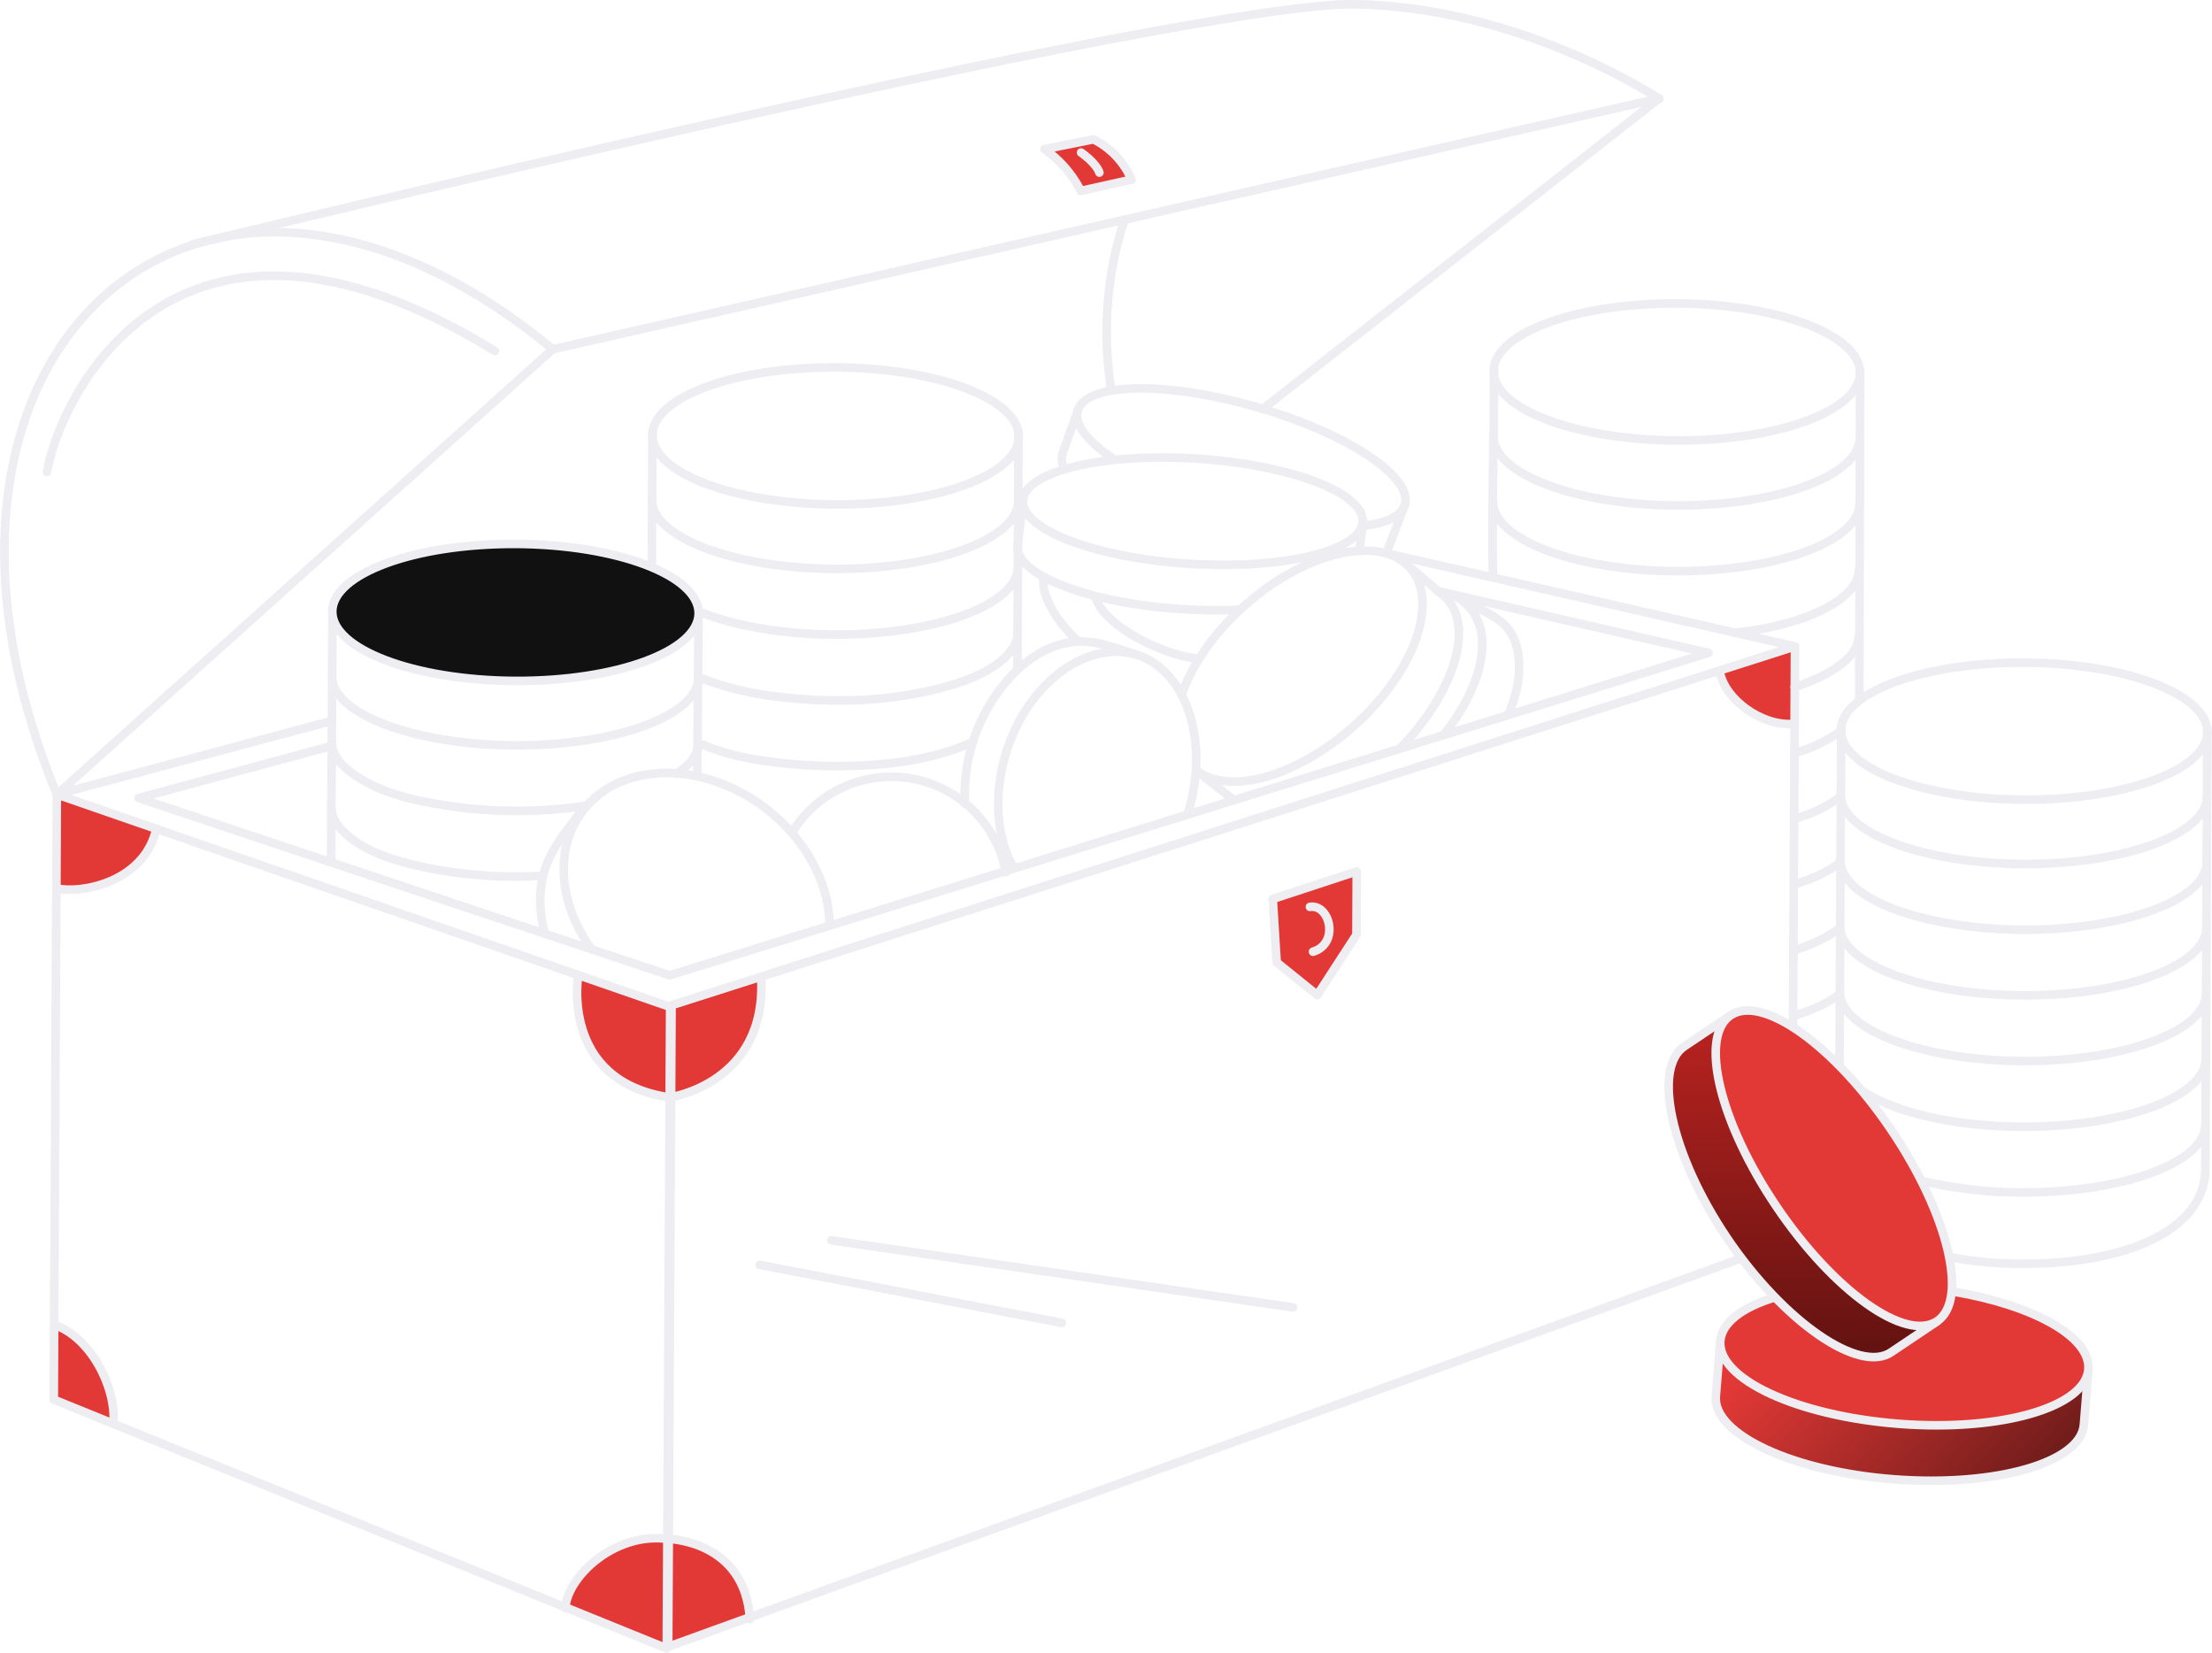 <svg xmlns="http://www.w3.org/2000/svg" xmlns:xlink="http://www.w3.org/1999/xlink" width="645.162" height="482" viewBox="0 0 645.162 482">
  <defs>
    <linearGradient id="linear-gradient" x1="0.039" y1="0.32" x2="0.965" y2="0.631" gradientUnits="objectBoundingBox">
      <stop offset="0" stop-color="#e33936"/>
      <stop offset="1" stop-color="#721d1b"/>
    </linearGradient>
    <linearGradient id="linear-gradient-2" x1="0.5" x2="0.5" y2="1" gradientUnits="objectBoundingBox">
      <stop offset="0" stop-color="#ba2320"/>
      <stop offset="1" stop-color="#5d1210"/>
    </linearGradient>
  </defs>
  <g id="Group_126" data-name="Group 126" transform="translate(-982.229 -7039.75)">
    <g id="Vrstva_1" transform="translate(983.518 7041)">
      <path id="Path_415" data-name="Path 415" d="M128.276,532.458l17.717,6.756-.588-6.756-3.012-9.077L137.4,516.56l-8.158-5.742Z" transform="translate(-114.599 -125.984)" fill="#e33936"/>
      <path id="Path_414" data-name="Path 414" d="M130.5,351.44l28.4,9.248-2.513,4.816-4.387,6.983-12.291,5.088-10.187.492Z" transform="translate(-114.644 -120.278)" fill="#e33936"/>
      <path id="Path_413" data-name="Path 413" d="M632.97,315.011l5.52,8.158L649.6,327.9l5.42.645V305.934l-22.054,6.982Z" transform="translate(-132.671 -118.648)" fill="#e33936"/>
      <path id="Path_411" data-name="Path 411" d="M287.309,406.659l.7,12.515,4.558,9.125,5.154,6.708,10.365,4.728,5.315.645,11.275-1.99,8.214-7.191,5.525-8.158,2.472-9.56.7-7.3-27.116,8.158-27.164-8.859Z" transform="translate(-120.294 -122.212)" fill="#e33936"/>
      <path id="Path_412" data-name="Path 412" d="M285.6,421.724l5.158-7.068,6.451-4.909,10.769-3.627,5.315-.645,11.275,1.99,8.214,7.191,5.525,8.158v5.715L314.37,437.7l-29.949-12.344Z" transform="translate(-121.172 41.521)" fill="#e33936"/>
      <path id="Path_351" data-name="Path 351" d="M644.817,356.31c3.781-8.138,5.508-21.455-2.713-27.374-3.37-2.466-6.247-3.453-10.6-5.836" transform="translate(-206.171 -149.316)" fill="none" stroke="#ededf2" stroke-linecap="round" stroke-linejoin="round" stroke-miterlimit="10" stroke-width="2.5"/>
      <path id="Path_352" data-name="Path 352" d="M624.94,361.466c10.851-13.728,14.3-28.607,7.4-36.5A13.119,13.119,0,0,0,624.2,320.2" transform="translate(-204.872 -148.799)" fill="none" stroke="#ededf2" stroke-linecap="round" stroke-linejoin="round" stroke-miterlimit="10" stroke-width="2.5"/>
      <path id="Path_353" data-name="Path 353" d="M642.182,301.731c-.329-25.072.411-40.526.329-60.831" transform="translate(-208.057 -134.687)" fill="none" stroke="#ededf2" stroke-linecap="round" stroke-linejoin="round" stroke-miterlimit="10" stroke-width="2.5"/>
      <path id="Path_354" data-name="Path 354" d="M772.447,241.5c-.082,32.388-.164,63.79-.247,96.014" transform="translate(-231.21 -134.794)" fill="none" stroke="#ededf2" stroke-linecap="round" stroke-linejoin="round" stroke-miterlimit="10" stroke-width="2.5"/>
      <ellipse id="Ellipse_57" data-name="Ellipse 57" cx="19.976" cy="53.432" rx="19.976" ry="53.432" transform="translate(434.256 126.939) rotate(-89.721)" fill="none" stroke="#ededf2" stroke-linecap="round" stroke-linejoin="round" stroke-miterlimit="10" stroke-width="2.5"/>
      <path id="Path_355" data-name="Path 355" d="M749.265,265.393c-.082,11.015-24,19.811-53.515,19.729-29.511-.164-53.35-9.207-53.35-20.222" transform="translate(-208.111 -138.958)" fill="none" stroke="#ededf2" stroke-linecap="round" stroke-linejoin="round" stroke-miterlimit="10" stroke-width="2.5"/>
      <path id="Path_356" data-name="Path 356" d="M749.165,288.693c-.082,11.015-24,19.811-53.515,19.729-29.511-.164-53.35-9.207-53.35-20.222" transform="translate(-208.093 -143.105)" fill="none" stroke="#ededf2" stroke-linecap="round" stroke-linejoin="round" stroke-miterlimit="10" stroke-width="2.5"/>
      <path id="Path_357" data-name="Path 357" d="M764.252,312.1c0,4.192-3.453,7.481-6.741,9.618-5.343,3.535-11.591,5.508-17.756,6.987A81.408,81.408,0,0,1,728,330.6" transform="translate(-223.344 -147.358)" fill="none" stroke="#ededf2" stroke-linecap="round" stroke-linejoin="round" stroke-miterlimit="10" stroke-width="2.5"/>
      <path id="Path_358" data-name="Path 358" d="M767.96,335.5c0,5.179-5.1,8.878-9.125,11.1a57.17,57.17,0,0,1-9.536,4.028" transform="translate(-227.135 -151.522)" fill="none" stroke="#ededf2" stroke-linecap="round" stroke-linejoin="round" stroke-miterlimit="10" stroke-width="2.5"/>
      <path id="Path_359" data-name="Path 359" d="M762.77,369.5a41.194,41.194,0,0,1-13.07,6.33" transform="translate(-227.206 -157.573)" fill="none" stroke="#ededf2" stroke-linecap="round" stroke-linejoin="round" stroke-miterlimit="10" stroke-width="2.5"/>
      <path id="Path_360" data-name="Path 360" d="M762.853,392.7a40.831,40.831,0,0,1-13.153,6.412" transform="translate(-227.206 -161.702)" fill="none" stroke="#ededf2" stroke-linecap="round" stroke-linejoin="round" stroke-miterlimit="10" stroke-width="2.5"/>
      <path id="Path_361" data-name="Path 361" d="M762.588,416.1c-3.042,2.466-7.4,4.6-12.988,6.33" transform="translate(-227.188 -165.866)" fill="none" stroke="#ededf2" stroke-linecap="round" stroke-linejoin="round" stroke-miterlimit="10" stroke-width="2.5"/>
      <path id="Path_362" data-name="Path 362" d="M762.277,439.7a43.73,43.73,0,0,1-12.577,6.083" transform="translate(-227.206 -170.066)" fill="none" stroke="#ededf2" stroke-linecap="round" stroke-linejoin="round" stroke-miterlimit="10" stroke-width="2.5"/>
      <path id="Path_363" data-name="Path 363" d="M762.488,462.7c-3.042,2.466-7.481,4.6-12.988,6.33" transform="translate(-227.171 -174.159)" fill="none" stroke="#ededf2" stroke-linecap="round" stroke-linejoin="round" stroke-miterlimit="10" stroke-width="2.5"/>
      <line id="Line_156" data-name="Line 156" y1="98.562" x2="0.493" transform="translate(535.235 210.858)" fill="none" stroke="#ededf2" stroke-linecap="round" stroke-linejoin="round" stroke-miterlimit="10" stroke-width="2.5"/>
      <path id="Path_364" data-name="Path 364" d="M879.416,368.9l-.575,128.156c-.082,18.331-24.086,27.867-53.515,27.7a107.256,107.256,0,0,1-21.126-1.973" transform="translate(-236.905 -157.466)" fill="none" stroke="#ededf2" stroke-linecap="round" stroke-linejoin="round" stroke-miterlimit="10" stroke-width="2.5"/>
      <ellipse id="Ellipse_58" data-name="Ellipse 58" cx="19.976" cy="53.432" rx="19.976" ry="53.432" transform="translate(535.558 231.695) rotate(-89.721)" fill="none" stroke="#ededf2" stroke-linecap="round" stroke-linejoin="round" stroke-miterlimit="10" stroke-width="2.5"/>
      <path id="Path_365" data-name="Path 365" d="M872.465,392.593c-.082,11.015-24,19.811-53.515,19.729-29.511-.164-53.35-9.207-53.35-20.222" transform="translate(-230.036 -161.595)" fill="none" stroke="#ededf2" stroke-linecap="round" stroke-linejoin="round" stroke-miterlimit="10" stroke-width="2.5"/>
      <path id="Path_366" data-name="Path 366" d="M872.365,415.893c-.082,11.015-24,19.811-53.515,19.729-29.511-.164-53.35-9.207-53.35-20.222" transform="translate(-230.018 -165.742)" fill="none" stroke="#ededf2" stroke-linecap="round" stroke-linejoin="round" stroke-miterlimit="10" stroke-width="2.5"/>
      <path id="Path_367" data-name="Path 367" d="M872.265,439.193c-.082,11.015-24,19.811-53.515,19.729-29.511-.164-53.35-9.207-53.35-20.222" transform="translate(-230 -169.888)" fill="none" stroke="#ededf2" stroke-linecap="round" stroke-linejoin="round" stroke-miterlimit="10" stroke-width="2.5"/>
      <path id="Path_368" data-name="Path 368" d="M872.165,462.493c-.082,11.015-24,19.811-53.515,19.729-29.511-.164-53.35-9.207-53.35-20.222" transform="translate(-229.982 -174.035)" fill="none" stroke="#ededf2" stroke-linecap="round" stroke-linejoin="round" stroke-miterlimit="10" stroke-width="2.5"/>
      <path id="Path_369" data-name="Path 369" d="M873.549,485.9c-.082,11.015-24,19.811-53.515,19.729-19.647-.082-36.827-4.11-46.034-10.111" transform="translate(-231.531 -178.288)" fill="none" stroke="#ededf2" stroke-linecap="round" stroke-linejoin="round" stroke-miterlimit="10" stroke-width="2.5"/>
      <line id="Line_157" data-name="Line 157" y1="38.471" x2="0.164" transform="translate(188.829 124.873)" fill="none" stroke="#ededf2" stroke-linecap="round" stroke-linejoin="round" stroke-miterlimit="10" stroke-width="2.5"/>
      <line id="Line_158" data-name="Line 158" x1="0.329" y2="68.558" transform="translate(295.447 125.366)" fill="none" stroke="#ededf2" stroke-linecap="round" stroke-linejoin="round" stroke-miterlimit="10" stroke-width="2.5"/>
      <ellipse id="Ellipse_59" data-name="Ellipse 59" cx="19.976" cy="53.432" rx="19.976" ry="53.432" transform="translate(188.904 145.595) rotate(-89.721)" fill="none" stroke="#ededf2" stroke-linecap="round" stroke-linejoin="round" stroke-miterlimit="10" stroke-width="2.5"/>
      <path id="Path_370" data-name="Path 370" d="M450.665,287.893c-.082,11.015-24,19.811-53.515,19.729-29.511-.164-53.35-9.207-53.35-20.222" transform="translate(-154.971 -142.962)" fill="none" stroke="#ededf2" stroke-linecap="round" stroke-linejoin="round" stroke-miterlimit="10" stroke-width="2.5"/>
      <path id="Path_371" data-name="Path 371" d="M453.519,311.3c-.082,11.015-24,19.811-53.515,19.729-15.783-.082-29.922-2.713-39.7-6.823" transform="translate(-157.907 -147.216)" fill="none" stroke="#ededf2" stroke-linecap="round" stroke-linejoin="round" stroke-miterlimit="10" stroke-width="2.5"/>
      <path id="Path_372" data-name="Path 372" d="M453.686,334.6c0,3.864-2.959,6.905-5.836,9.042-4.6,3.37-10.111,5.343-15.536,6.823-15.208,4.192-31.731,4.768-47.349,2.959A90.4,90.4,0,0,1,361.7,348" transform="translate(-158.157 -151.362)" fill="none" stroke="#ededf2" stroke-linecap="round" stroke-linejoin="round" stroke-miterlimit="10" stroke-width="2.5"/>
      <line id="Line_159" data-name="Line 159" y1="73.983" x2="0.411" transform="translate(95.281 176.251)" fill="none" stroke="#ededf2" stroke-linecap="round" stroke-linejoin="round" stroke-miterlimit="10" stroke-width="2.5"/>
      <line id="Line_160" data-name="Line 160" x1="0.411" y2="48.171" transform="translate(202.064 176.826)" fill="none" stroke="#ededf2" stroke-linecap="round" stroke-linejoin="round" stroke-miterlimit="10" stroke-width="2.5"/>
      <ellipse id="Ellipse_60" data-name="Ellipse 60" cx="19.976" cy="53.432" rx="19.976" ry="53.432" transform="translate(95.524 197.065) rotate(-89.721)" fill="#111" stroke="#ededf2" stroke-linecap="round" stroke-linejoin="round" stroke-miterlimit="10" stroke-width="2.5"/>
      <path id="Path_373" data-name="Path 373" d="M337.165,350.493c-.082,11.015-24,19.811-53.515,19.729-29.511-.164-53.35-9.207-53.35-20.222" transform="translate(-134.772 -154.103)" fill="none" stroke="#ededf2" stroke-linecap="round" stroke-linejoin="round" stroke-miterlimit="10" stroke-width="2.5"/>
      <path id="Path_374" data-name="Path 374" d="M303.855,392.025a136.124,136.124,0,0,1-40.444-.164c-9.618-1.48-20.551-3.946-28.278-10.193-2.548-2.055-4.932-4.932-4.932-8.467" transform="translate(-134.755 -158.232)" fill="none" stroke="#ededf2" stroke-linecap="round" stroke-linejoin="round" stroke-miterlimit="10" stroke-width="2.5"/>
      <path id="Path_375" data-name="Path 375" d="M358.83,373.9c0,4.028-3.206,6.741-6.33,8.878" transform="translate(-156.519 -158.356)" fill="none" stroke="#ededf2" stroke-linecap="round" stroke-linejoin="round" stroke-miterlimit="10" stroke-width="2.5"/>
      <path id="Path_376" data-name="Path 376" d="M291.177,416.558a130.34,130.34,0,0,1-34.854-2.713c-7.727-1.726-16.441-4.275-22.359-9.864-2.137-1.973-3.864-4.521-3.864-7.481" transform="translate(-134.737 -162.378)" fill="none" stroke="#ededf2" stroke-linecap="round" stroke-linejoin="round" stroke-miterlimit="10" stroke-width="2.5"/>
      <path id="Path_377" data-name="Path 377" d="M440.609,373.4c-10.029,4.439-21.044,6.33-31.977,6.823a144.984,144.984,0,0,1-30.991-1.644,70.8,70.8,0,0,1-16.441-4.6" transform="translate(-158.068 -158.267)" fill="none" stroke="#ededf2" stroke-linecap="round" stroke-linejoin="round" stroke-miterlimit="10" stroke-width="2.5"/>
      <path id="Path_378" data-name="Path 378" d="M877.044,509.2c-.082,11.015-24,19.811-53.515,19.729a126.274,126.274,0,0,1-29.429-3.453" transform="translate(-235.108 -182.434)" fill="none" stroke="#ededf2" stroke-linecap="round" stroke-linejoin="round" stroke-miterlimit="10" stroke-width="2.5"/>
      <path id="Path_379" data-name="Path 379" d="M662.056,518.129,349.6,631.241l.986-187.1L678.25,339.5l-.575,110.975" transform="translate(-156.003 -152.234)" fill="none" stroke="#ededf2" stroke-linecap="round" stroke-linejoin="round" stroke-miterlimit="10" stroke-width="2.5"/>
      <path id="Path_380" data-name="Path 380" d="M131.6,568.491l178.793,72.586.986-187.1L132.5,392Z" transform="translate(-117.207 -161.577)" fill="none" stroke="#ededf2" stroke-linecap="round" stroke-linejoin="round" stroke-miterlimit="10" stroke-width="2.5"/>
      <path id="Path_381" data-name="Path 381" d="M212.931,326.606,132.7,348.061l144.6-129.8L600.028,145.1,484.367,235.689" transform="translate(-117.403 -117.638)" fill="none" stroke="#ededf2" stroke-linecap="round" stroke-linejoin="round" stroke-miterlimit="10" stroke-width="2.5"/>
      <line id="Line_161" data-name="Line 161" x1="118.291" y1="26.963" transform="translate(403.956 160.303)" fill="none" stroke="#ededf2" stroke-linecap="round" stroke-linejoin="round" stroke-miterlimit="10" stroke-width="2.5"/>
      <path id="Path_382" data-name="Path 382" d="M129.388,356.508C76.12,227.283,171.066,141.463,274.149,226.79" transform="translate(-114.091 -126.085)" fill="none" stroke="#ededf2" stroke-linecap="round" stroke-linejoin="round" stroke-miterlimit="10" stroke-width="2.5"/>
      <path id="Path_383" data-name="Path 383" d="M180.4,181.818s290.672-70.86,339.419-70.12,88.78,27.62,88.78,27.62" transform="translate(-125.892 -111.693)" fill="none" stroke="#ededf2" stroke-linecap="round" stroke-linejoin="round" stroke-miterlimit="10" stroke-width="2.5"/>
      <path id="Path_384" data-name="Path 384" d="M510.54,188s-8.467,20.633-4.11,49.322" transform="translate(-183.691 -125.273)" fill="none" stroke="#ededf2" stroke-linecap="round" stroke-linejoin="round" stroke-miterlimit="10" stroke-width="2.5"/>
      <path id="Path_385" data-name="Path 385" d="M722.611,585.9,721.3,602.094c-.822,11.1,22.524,21.948,52.117,24.168s54.337-4.85,55.241-15.948l1.315-16.194" transform="translate(-222.147 -196.084)" stroke="#ededf2" stroke-linecap="round" stroke-linejoin="round" stroke-miterlimit="10" stroke-width="2.5" fill="url(#linear-gradient)"/>
      <path id="Path_386" data-name="Path 386" d="M790.959,568.4c23.264,3.946,39.951,13.153,39.293,22.606-.822,11.1-25.565,18.249-55.241,15.948s-53.021-13.07-52.117-24.168c.411-5.261,6.247-9.7,15.454-12.577" transform="translate(-222.431 -192.97)" fill="#e33936" stroke="#ededf2" stroke-linecap="round" stroke-linejoin="round" stroke-miterlimit="10" stroke-width="2.5"/>
      <path id="Path_387" data-name="Path 387" d="M722.6,470.4l-13.481,9.042c-9.207,6.247-4.11,31.237,12.495,55.9,16.687,24.661,38.636,39.54,47.843,33.292l13.482-9.042" transform="translate(-219.175 -175.529)" stroke="#ededf2" stroke-linecap="round" stroke-linejoin="round" stroke-miterlimit="10" stroke-width="2.5" fill="url(#linear-gradient-2)"/>
      <ellipse id="Ellipse_61" data-name="Ellipse 61" cx="20.14" cy="53.843" rx="20.14" ry="53.843" transform="matrix(0.828, -0.56, 0.56, 0.828, 486.764, 306.142)" fill="#e33936" stroke="#ededf2" stroke-linecap="round" stroke-linejoin="round" stroke-miterlimit="10" stroke-width="2.5"/>
      <path id="Path_388" data-name="Path 388" d="M317.622,456s-5.508,30.991,26.634,35.759c0,0,28.442-3.946,26.716-35.019" transform="translate(-150.249 -172.967)" fill="none" stroke="#ededf2" stroke-linecap="round" stroke-linejoin="round" stroke-miterlimit="10" stroke-width="2.5"/>
      <path id="Path_389" data-name="Path 389" d="M313.1,676.279c.493-8.96,14.139-22.195,29.676-20.222,0,0,22.77.164,24.168,23.428" transform="translate(-149.508 -208.534)" fill="none" stroke="#ededf2" stroke-linecap="round" stroke-linejoin="round" stroke-miterlimit="10" stroke-width="2.5"/>
      <path id="Path_390" data-name="Path 390" d="M132.5,421.545c6.905,1.726,25.648-1.562,29.182-17.345" transform="translate(-117.368 -163.748)" fill="none" stroke="#ededf2" stroke-linecap="round" stroke-linejoin="round" stroke-miterlimit="10" stroke-width="2.5"/>
      <path id="Path_391" data-name="Path 391" d="M131.8,580.2c10.275,3.37,18.085,17.838,17.263,28.771" transform="translate(-117.243 -195.07)" fill="none" stroke="#ededf2" stroke-linecap="round" stroke-linejoin="round" stroke-miterlimit="10" stroke-width="2.5"/>
      <path id="Path_392" data-name="Path 392" d="M722.7,348.5c1.48,8.056,12.166,15.865,21.373,15.208" transform="translate(-222.401 -153.836)" fill="none" stroke="#ededf2" stroke-linecap="round" stroke-linejoin="round" stroke-miterlimit="10" stroke-width="2.5"/>
      <path id="Path_393" data-name="Path 393" d="M588.6,419.3l-24.5,8.056,1.151,18.5,11.837,9.536L588.514,437.8Z" transform="translate(-194.176 -166.436)" fill="#e33936" stroke="#ededf2" stroke-linecap="round" stroke-linejoin="round" stroke-miterlimit="10" stroke-width="2.5"/>
      <path id="Path_394" data-name="Path 394" d="M577.3,431.889c5.836-.9,8.714,10.686.9,13.07" transform="translate(-196.525 -168.667)" fill="none" stroke="#ededf2" stroke-linecap="round" stroke-linejoin="round" stroke-miterlimit="10" stroke-width="2.5"/>
      <path id="Path_395" data-name="Path 395" d="M218.01,365.03,161.7,380.237l154.872,51.706,303-94.041-78.833-18" transform="translate(-122.564 -148.746)" fill="none" stroke="#ededf2" stroke-linecap="round" stroke-linejoin="round" stroke-miterlimit="10" stroke-width="2.5"/>
      <line id="Line_162" data-name="Line 162" x2="134.65" y2="19.564" transform="translate(241.193 360.469)" fill="none" stroke="#ededf2" stroke-linecap="round" stroke-linejoin="round" stroke-miterlimit="10" stroke-width="2.5"/>
      <line id="Line_163" data-name="Line 163" x2="88.122" y2="16.934" transform="translate(220.313 367.621)" fill="none" stroke="#ededf2" stroke-linecap="round" stroke-linejoin="round" stroke-miterlimit="10" stroke-width="2.5"/>
      <path id="Path_396" data-name="Path 396" d="M471.218,404.447c-4.85-8.549-5.425-18.989-3.535-28.443,1.973-9.782,6.741-19.318,14.139-26.141,5.919-5.508,13.81-9.371,22.031-8.3,8.3,1.069,14.3,7.234,17.427,14.714,3.864,9.042,3.946,19.482,1.644,28.936-.329,1.315-.575,2.137-.986,3.453" transform="translate(-176.839 -152.569)" fill="none" stroke="#ededf2" stroke-linecap="round" stroke-linejoin="round" stroke-miterlimit="10" stroke-width="2.5"/>
      <path id="Path_397" data-name="Path 397" d="M454.883,384.981a51.146,51.146,0,0,1,7.152-28.689c5.1-8.549,13.235-16.687,23.428-18.249,6.987-1.151,13.4,1.726,19.976,3.7" transform="translate(-174.726 -151.928)" fill="none" stroke="#ededf2" stroke-linecap="round" stroke-linejoin="round" stroke-miterlimit="10" stroke-width="2.5"/>
      <path id="Path_398" data-name="Path 398" d="M320.235,435.2c-5.179-7.4-8.385-16.359-7.563-25.483a26.8,26.8,0,0,1,13.646-21.373c7.974-4.357,17.592-4.85,26.305-2.713a51.29,51.29,0,0,1,24.5,14.139c6.412,6.576,11.262,15.043,12.577,24.25a31.922,31.922,0,0,1,.329,3.946" transform="translate(-149.409 -160.225)" fill="none" stroke="#ededf2" stroke-linecap="round" stroke-linejoin="round" stroke-miterlimit="10" stroke-width="2.5"/>
      <path id="Path_399" data-name="Path 399" d="M305.6,432.851c-2.137-7.481-1.973-15.7,1.562-22.77,2.3-4.521,6.165-9.371,9.289-13.317,1.315-1.644,2.548-2.22,3.864-3.864" transform="translate(-147.924 -161.737)" fill="none" stroke="#ededf2" stroke-linecap="round" stroke-linejoin="round" stroke-miterlimit="10" stroke-width="2.5"/>
      <path id="Path_400" data-name="Path 400" d="M393.5,402.07A33.952,33.952,0,0,1,455.893,413.5" transform="translate(-163.816 -160.468)" fill="none" stroke="#ededf2" stroke-linecap="round" stroke-linejoin="round" stroke-miterlimit="10" stroke-width="2.5"/>
      <path id="Path_401" data-name="Path 401" d="M129.2,265.212c3.535-21.291,36.827-92.89,130.622-35.265" transform="translate(-116.78 -128.83)" fill="none" stroke="#ededf2" stroke-linecap="round" stroke-linejoin="round" stroke-miterlimit="10" stroke-width="2.5"/>
      <line id="Line_164" data-name="Line 164" y1="8.385" x2="1.151" transform="translate(395.16 151.014)" fill="none" stroke="#ededf2" stroke-linecap="round" stroke-linejoin="round" stroke-miterlimit="10" stroke-width="2.5"/>
      <path id="Path_402" data-name="Path 402" d="M475.224,287.6,473.5,301c-.493,8.467,21.209,16.77,48.582,18.414a147.36,147.36,0,0,0,15.865.164" transform="translate(-178.051 -142.998)" fill="none" stroke="#ededf2" stroke-linecap="round" stroke-linejoin="round" stroke-miterlimit="10" stroke-width="2.5"/>
      <ellipse id="Ellipse_62" data-name="Ellipse 62" cx="15.372" cy="49.651" rx="15.372" ry="49.651" transform="translate(296.085 160.059) rotate(-86.406)" fill="none" stroke="#ededf2" stroke-linecap="round" stroke-linejoin="round" stroke-miterlimit="10" stroke-width="2.5"/>
      <line id="Line_165" data-name="Line 165" x2="10.604" y2="8.303" transform="translate(347.975 223.764)" fill="none" stroke="#ededf2" stroke-linecap="round" stroke-linejoin="round" stroke-miterlimit="10" stroke-width="2.5"/>
      <path id="Path_403" data-name="Path 403" d="M609.6,363.768c13.646-13.975,22.031-33.621,13.4-43.4L611.326,310.5" transform="translate(-202.274 -147.073)" fill="none" stroke="#ededf2" stroke-linecap="round" stroke-linejoin="round" stroke-miterlimit="10" stroke-width="2.5"/>
      <line id="Line_166" data-name="Line 166" y1="13.646" x2="5.261" transform="translate(403.216 146)" fill="none" stroke="#ededf2" stroke-linecap="round" stroke-linejoin="round" stroke-miterlimit="10" stroke-width="2.5"/>
      <path id="Path_404" data-name="Path 404" d="M493.979,255.7l-4.521,12.659a6.069,6.069,0,0,0,.658,4.521" transform="translate(-180.858 -137.321)" fill="none" stroke="#ededf2" stroke-linecap="round" stroke-linejoin="round" stroke-miterlimit="10" stroke-width="2.5"/>
      <path id="Path_405" data-name="Path 405" d="M504.721,268.135c-7.152-4.932-11.015-9.864-9.864-13.728,2.384-8.138,25.648-8.631,51.953-1.069s45.787,20.3,43.486,28.525c-.986,3.37-5.425,5.425-12.166,6.165" transform="translate(-181.818 -135.945)" fill="none" stroke="#ededf2" stroke-linecap="round" stroke-linejoin="round" stroke-miterlimit="10" stroke-width="2.5"/>
      <path id="Path_406" data-name="Path 406" d="M531.8,347.592c2.877-8.631,9.371-18.167,18.66-26.305,17.838-15.7,39.376-20.469,48.007-10.686,8.631,9.864,1.151,30.5-16.687,46.281-16.77,14.714-36.252,20.14-45.788,12.659" transform="translate(-188.428 -146.187)" fill="none" stroke="#ededf2" stroke-linecap="round" stroke-linejoin="round" stroke-miterlimit="10" stroke-width="2.5"/>
      <path id="Path_407" data-name="Path 407" d="M501.2,322.1c2.877,8.96,20.3,16.852,29.511,17.838" transform="translate(-182.982 -149.138)" fill="none" stroke="#ededf2" stroke-linecap="round" stroke-linejoin="round" stroke-miterlimit="10" stroke-width="2.5"/>
      <path id="Path_408" data-name="Path 408" d="M482.6,315c-.329,9.453,9.864,18.249,9.864,18.249" transform="translate(-179.671 -147.874)" fill="none" stroke="#ededf2" stroke-linecap="round" stroke-linejoin="round" stroke-miterlimit="10" stroke-width="2.5"/>
      <path id="Path_409" data-name="Path 409" d="M508.5,171.355l-14.8,3.288a33.232,33.232,0,0,0-10.6-12.166l14.3-2.877A23.511,23.511,0,0,1,508.5,171.355Z" transform="translate(-179.761 -120.219)" fill="#e33936" stroke="#ededf2" stroke-linecap="round" stroke-linejoin="round" stroke-miterlimit="10" stroke-width="2.5"/>
      <path id="Path_410" data-name="Path 410" d="M496.1,164.3s4.357,2.959,5.343,5.836" transform="translate(-182.075 -121.055)" fill="none" stroke="#ededf2" stroke-linecap="round" stroke-linejoin="round" stroke-miterlimit="10" stroke-width="2.5"/>
    </g>
  </g>
</svg>
